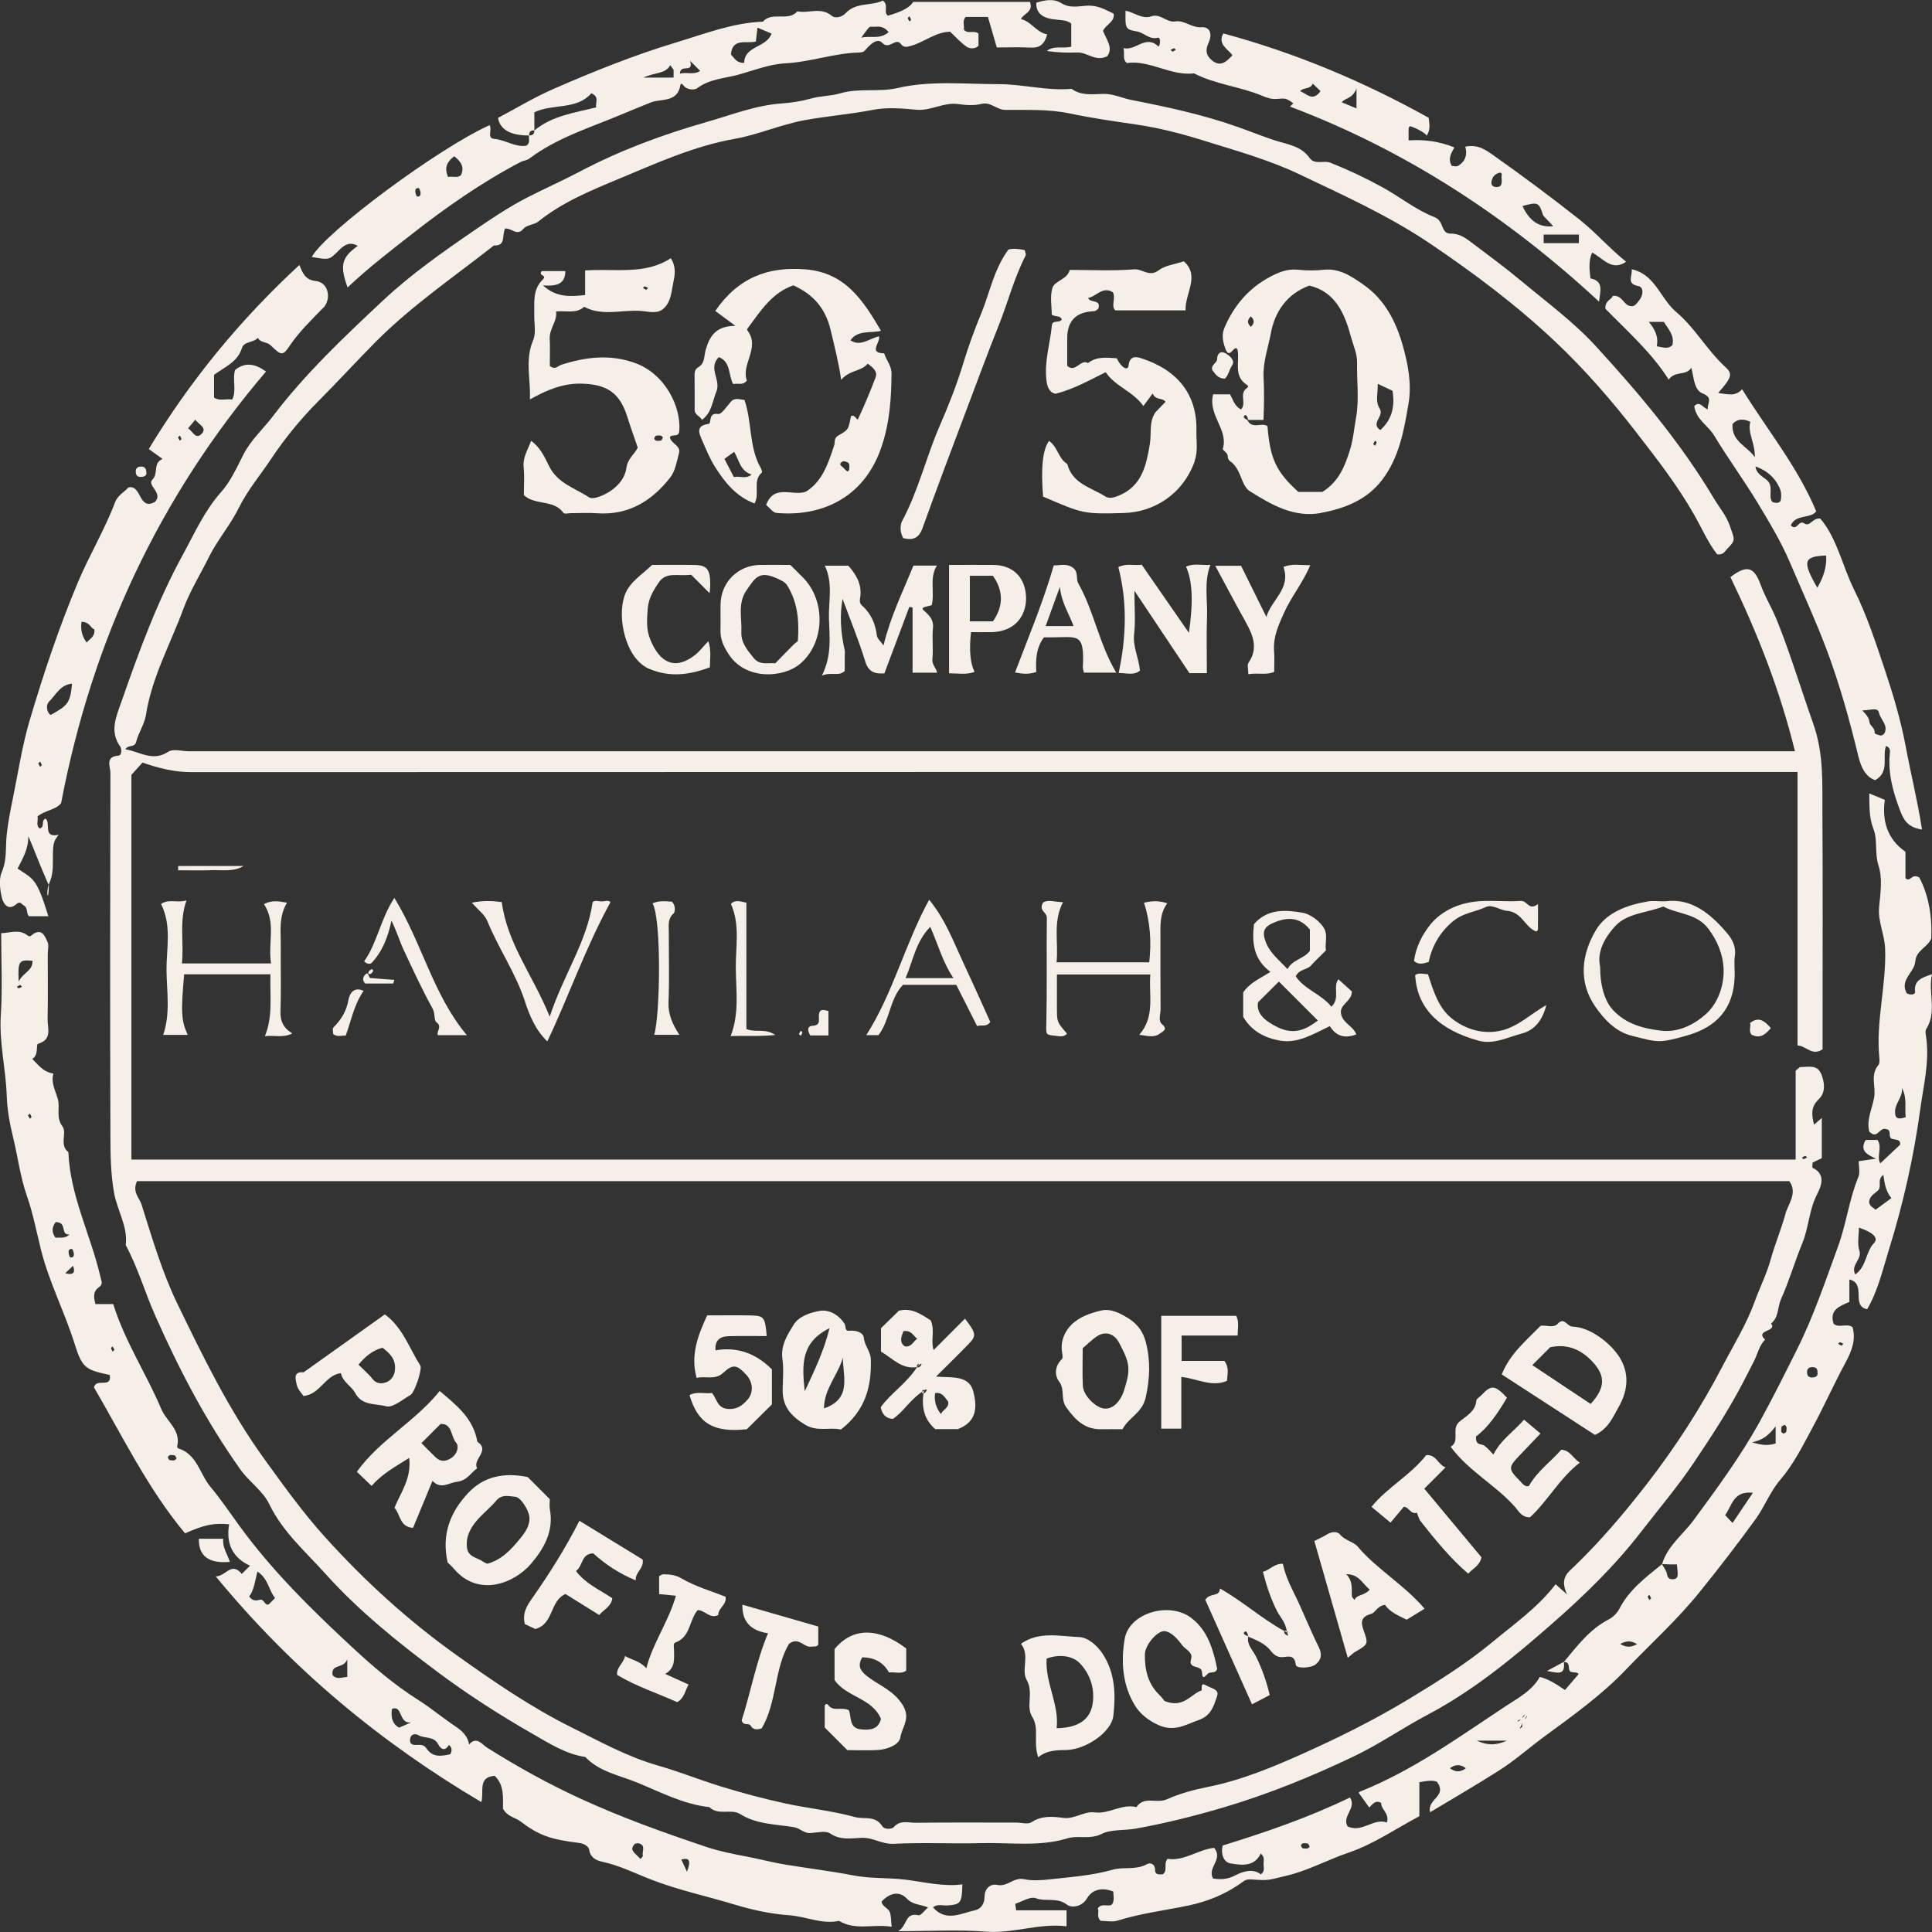 <svg xmlns="http://www.w3.org/2000/svg" fill="none" viewBox="0 0 164 164" height="164" width="164">
<rect x="0" y="0" width="164" height="164" fill="#333333" stroke="none"/>
<g clip-path="url(#clip0_3951_2042)">
<path fill="#F5EFE8" d="M154.562 91.114C154.259 90.354 153.468 90.578 152.836 90.578C152.73 90.578 152.625 90.732 152.427 90.886V98.429H11.155V65.773C11.507 65.386 11.845 65.013 12.095 64.732C13.501 65.22 14.818 65.545 16.246 65.545C60.89 65.527 105.539 65.531 150.183 65.531H152.585V88.742C153.328 88.777 153.815 89.677 154.711 89.071V87.432C154.711 81.356 154.737 75.28 154.698 69.204C154.68 66.595 154.843 64.02 153.912 61.41C152.994 58.84 151.47 53.907 150.477 51.846C150.121 51.117 149.731 50.396 149.454 49.636C148.892 48.094 148.281 47.936 146.889 48.986C149.182 53.735 151.101 58.599 152.366 63.77H16.022C15.438 63.77 14.704 63.541 14.291 63.809C12.952 64.688 11.889 63.809 10.642 63.603C10.914 63.168 11.419 63.511 11.56 62.97C11.757 62.188 12.267 61.472 12.39 60.69C12.886 57.483 14.472 54.662 15.569 51.675C16.123 50.172 17.006 48.762 17.726 47.303C18.451 45.836 19.562 44.558 20.286 43.086C21.029 41.583 22.105 40.327 23.014 38.956C24.182 37.199 25.548 35.534 27.037 34.04C28.684 32.392 30.252 30.666 31.894 29.014C34.969 25.925 38.539 23.5 41.93 20.833C42.988 20.895 42.571 19.963 42.883 19.397C43.48 19.366 43.88 20.082 44.438 19.414C44.71 19.089 45.343 19.089 45.698 18.804C47.749 17.152 50.191 16.154 52.545 15.175C55.725 13.852 58.896 12.402 62.357 11.787C64.36 11.432 66.27 10.579 68.273 10.206C70.183 9.85 72.138 9.709 74.057 9.332C75.256 9.094 76.547 9.195 77.777 9.314C79.02 9.433 80.096 8.659 81.335 8.835C81.98 8.927 82.678 8.976 83.302 8.822C84.106 8.62 84.576 9.318 85.323 9.327C87.167 9.349 88.994 9.244 90.87 9.643C92.688 10.03 94.568 10.294 96.421 10.566C98.41 10.856 100.334 11.357 102.232 11.95C104.946 12.802 107.721 13.567 110.273 14.784C114.072 16.594 117.928 18.329 121.438 20.706C125.171 23.232 128.763 25.925 132.04 29.023C134.543 31.386 136.792 33.978 138.904 36.707C140.648 38.96 142.383 41.184 143.801 43.679C144.451 44.817 144.996 46.087 145.765 47.057C146.292 47.123 146.415 46.798 146.603 46.605C147.363 45.827 147.258 45.849 146.836 44.628C146.529 43.745 145.949 43.086 145.497 42.326C142.677 37.594 139.15 33.407 135.443 29.365C133.559 27.314 131.306 25.662 129.172 23.882C127.819 22.753 126.405 21.712 125.004 20.653C124.446 20.232 123.906 19.814 123.146 19.832C122.272 19.849 122.61 18.76 121.785 18.439C120.212 17.833 118.846 16.717 117.349 15.895C115.926 15.113 114.459 14.419 112.943 13.817C112.342 13.575 111.608 14.037 111.147 13.387C110.436 12.38 109.289 12.262 108.24 11.924C107.146 11.568 106.079 11.133 104.994 10.751C102.087 9.727 99.074 9.077 96.065 8.492C95.257 8.334 94.484 7.943 93.628 7.97C92.719 7.996 91.774 8.132 90.957 7.539C88.871 7.732 86.829 7.139 84.773 7.144C81.91 7.148 79.038 6.814 76.161 7.478C74.606 7.838 72.915 7.447 71.295 7.93C70.522 8.159 69.665 8.132 68.84 8.365C68.058 8.585 67.175 8.725 66.398 8.778C64.144 8.927 62.08 9.762 59.99 10.355C56.292 11.41 52.655 12.75 49.225 14.56C47.727 15.351 46.173 16.031 44.67 16.809C43.151 17.596 41.71 18.566 40.322 19.515C37.613 21.365 34.89 23.276 32.487 25.53C29.206 28.605 25.917 31.707 23.194 35.296C22.355 36.404 21.288 37.344 20.647 38.613C20.093 39.707 19.566 40.876 18.767 41.772C17.357 43.349 16.527 45.252 15.543 47.044C13.36 51.029 11.792 55.299 10.303 59.583C9.895 60.756 9.258 62.078 10.211 63.383C10.325 63.541 10.365 64.117 10.053 64.143C8.889 64.231 9.377 65.083 9.372 65.602C9.346 75.926 9.337 86.246 9.372 96.571C9.377 98.121 9.403 99.664 9.68 101.241C9.943 102.748 10.87 104.105 10.672 105.687C11.7 107.602 12.302 109.707 13.176 111.675C15.192 116.227 17.493 120.642 20.396 124.728C21.152 125.791 22.32 126.564 22.847 127.662C23.989 130.035 25.926 131.704 27.608 133.576C30.423 136.708 33.699 139.353 37.086 141.884C39.694 143.834 42.422 145.587 45.228 147.191C46.607 147.982 48.022 148.896 49.682 149.142C50.872 150.398 52.55 150.688 54.056 151.303C56.063 152.12 58.005 153.162 60.214 153.399C60.969 154.141 62.072 153.513 62.818 153.983C64.241 154.879 65.857 154.844 67.399 155.103C67.917 155.191 68.229 155.617 68.747 155.6C69.331 155.578 70.069 155.367 70.473 155.639C71.365 156.241 72.283 156.03 73.174 156.004C74.119 155.978 74.87 156.562 75.849 156.514C78.331 156.386 80.825 156.523 83.311 156.457C85.74 156.391 88.195 156.786 90.602 156.052C91.528 155.767 92.508 156.18 93.527 155.67C94.322 155.275 95.424 155.398 96.395 155.226C98.973 154.765 101.498 154.128 103.993 153.386C107.761 152.261 111.393 150.78 114.946 149.08C117.111 148.043 119.083 146.668 121.178 145.561C125.109 143.483 128.491 140.689 131.767 137.816C134.473 135.443 137.082 132.913 139.317 130.017C140.815 128.075 142.409 126.204 143.779 124.165C145.268 121.947 146.735 119.711 147.969 117.334C148.281 116.732 148.593 116.13 148.9 115.524C149.203 114.917 149.331 114.219 149.832 113.714C148.931 112.861 150.881 113.072 150.341 112.347C151.004 111.82 150.877 110.963 151.184 110.278C151.878 108.74 152.344 107.097 152.989 105.538C153.538 104.211 153.556 102.752 154.219 101.43C154.487 100.889 155.124 99.721 153.872 99.136C153.815 99.11 153.863 98.86 153.863 98.684C154.144 98.552 154.443 98.412 154.645 98.315V94.901C154.386 95.121 154.237 95.253 153.986 95.468C153.784 94.646 153.688 93.979 154.377 93.32C155.023 92.7 154.869 91.839 154.584 91.123L154.562 91.114ZM151.558 103.051C151.202 104.343 150.67 105.603 150.306 106.913C149.963 108.152 149.375 109.307 148.936 110.52C148.25 112.418 147.157 114.17 146.217 115.976C144.368 119.526 142.207 122.865 139.739 126.041C137.846 128.48 135.869 130.808 133.652 132.948C133.089 133.488 132.373 133.949 133.019 135.342C132.4 134.789 132.246 134.652 132.048 134.481C130.551 136.44 128.522 137.868 126.651 139.415C124.486 141.207 122.074 142.719 119.654 144.186C116.743 145.952 113.69 147.472 110.607 148.856C108.033 150.007 105.381 151.114 102.552 151.681C101.366 151.918 100.128 152.248 99.052 152.735C98.182 153.131 97.106 152.424 96.469 153.399C95.231 153.087 94.15 154.01 92.921 153.847C92.003 153.728 91.23 154.444 90.246 154.313C89.363 154.194 88.423 154.106 87.558 154.682C87.255 154.884 86.702 154.712 86.262 154.712C83.408 154.712 80.557 154.695 77.702 154.726C77.092 154.73 76.416 154.471 75.867 155.099C75.726 155.262 75.094 155.341 74.883 155.007C74.29 154.075 73.341 154.458 72.551 154.238C70.623 153.702 68.629 153.513 66.683 153.091C64.799 152.683 62.959 152.191 61.127 151.624C59.379 151.084 57.679 150.394 55.923 149.893C53.288 149.146 50.916 147.828 48.496 146.624C45.044 144.902 41.877 142.727 38.733 140.482C34.617 137.548 30.924 134.169 27.568 130.452C25.715 128.401 24.077 126.116 22.434 123.845C19.443 119.706 17.243 115.185 15.042 110.638C13.742 107.945 12.912 105.076 12.012 102.238C11.832 101.671 11.195 101.175 11.634 100.265H151.887C152.616 101.267 151.786 102.203 151.553 103.046L151.558 103.051ZM153.099 98.394C153.064 98.403 153.003 98.306 152.954 98.258C153.051 98.209 153.147 98.144 153.248 98.121C153.284 98.113 153.345 98.209 153.393 98.258C153.297 98.306 153.2 98.372 153.099 98.394Z"></path>
<path fill="#F5EFE8" d="M164 82.696C163.122 82.999 162.441 83.21 162.564 84.216C162.59 84.436 162.129 84.489 161.852 84.313C161.233 83.166 162.507 82.542 162.577 81.637C162.652 80.658 163.583 80.46 163.934 79.678C164.026 77.815 163.715 75.966 162.915 74.481C162.234 74.098 162.186 74.946 161.747 74.546V72.306C160.21 71.238 159.744 69.674 159.995 67.899C159.507 67.697 159.112 67.535 158.673 67.35C158.695 68.448 158.642 69.38 159.033 70.377C159.397 71.308 159.116 72.416 159.463 73.488C159.806 74.546 159.63 75.816 159.511 76.976C159.388 78.219 159.977 79.309 160.021 80.53C160.135 83.641 159.222 86.685 159.529 89.796C159.551 90.002 159.56 90.279 159.446 90.411C158.738 91.25 159.243 92.23 159.094 93.126C158.936 94.088 158.431 95.002 158.664 96.017C158.69 96.122 158.857 96.193 158.958 96.272C159.463 96.443 159.599 95.674 160.131 95.85C160.609 95.916 160.236 96.54 160.596 96.667C160.912 96.777 161.347 96.68 161.295 97.168C160.706 97.721 160.153 98.244 159.617 98.749C159.257 98.209 159.81 97.418 159.375 96.764H158.369C157.856 97.647 158.422 97.989 159.252 98.354C158.655 98.442 158.251 98.504 157.777 98.569C157.777 99.044 157.908 99.527 157.755 99.896C156.964 101.794 156.74 103.846 156.037 105.77C154.948 108.758 153.934 111.776 152.502 114.627C151.5 116.63 150.499 118.634 149.423 120.598C147.789 123.572 145.782 126.3 143.771 129.033C142.87 130.259 141.557 131.203 141.087 132.767C141.496 132.798 141.9 132.798 142.343 132.798C142.37 133.048 142.396 133.246 142.405 133.444C142.422 133.725 142.44 134.024 142.049 134.055C141.742 134.081 141.566 133.984 141.504 133.615C141.456 133.312 141.215 133.044 141.083 132.772C139.734 133.874 138.307 134.924 137.468 136.554C137.279 136.923 136.924 137.279 136.555 137.468C134.925 138.307 133.871 139.735 132.742 141.088C133.173 141.058 133.151 141.356 133.186 141.651C133.248 142.152 133.836 141.813 133.999 142.108C133.63 142.538 133.269 142.96 132.843 143.461C132.136 142.978 131.508 142.556 130.709 142.345C130.041 143.535 128.834 144.155 127.801 144.836C123.818 147.468 119.931 150.297 115.447 152.081C115.35 152.12 115.293 152.252 115.342 152.195C115.649 152.621 115.939 153.03 116.233 153.438C116.558 153.087 116.791 152.788 117.248 153.043C117.204 153.596 117.955 153.886 117.731 154.703C116.584 154.299 115.614 155.622 114.388 155.033C113.892 154.15 115.188 153.491 114.595 152.581C111.103 154.277 107.427 155.534 103.791 156.658C103.593 157.449 103.922 158.091 104.454 158.179C105.389 158.328 106.47 158.499 107.023 157.335C107.392 157.665 107.252 157.976 107.256 158.249C107.256 158.521 107.392 158.838 107.028 159.11C106.334 158.556 105.446 158.89 104.884 159.18C104.16 159.558 103.589 159.554 102.965 159.457C102.456 158.512 103.861 157.862 103.066 156.856C101.713 156.997 100.484 158.02 99.1 157.788C98.744 158.271 99.153 158.802 98.7 159.101C98.406 159.119 98.055 159.163 98.05 158.75C98.05 158.205 97.651 158.082 97.348 158.249C96.417 158.767 95.371 158.447 94.458 158.71C92.692 159.215 90.891 159.33 89.1 159.532C88.375 159.615 87.615 159.664 86.912 159.514C86.052 159.334 85.516 160.182 84.668 160.006C83.983 159.866 83.575 160.397 83.575 160.999C83.575 161.632 83.236 162.054 82.797 162.146C81.598 162.401 80.316 163.183 79.2 161.909C79.582 161.583 80.035 161.781 80.447 161.746C81.554 161.654 81.655 161.531 81.69 159.958C80.052 160.169 78.471 159.76 76.868 159.558C75.397 159.374 73.93 159.488 72.423 159.193C70.522 158.824 68.576 158.596 66.648 158.275C65.55 158.095 64.483 157.805 63.398 157.599C62.256 157.383 61.079 157.151 59.998 156.79C56.344 155.569 52.712 154.264 49.203 152.647C46.476 151.391 43.862 149.937 41.319 148.333C40.959 148.105 40.437 147.331 39.818 148.091C39.725 147.393 39.224 146.927 38.715 146.584C37.613 145.851 36.585 144.985 35.487 144.291C33.449 143.004 31.631 141.44 29.905 139.836C26.479 136.66 23.132 133.374 20.352 129.56C19.531 128.435 18.745 127.267 17.862 126.208C16.957 125.127 16.738 123.449 15.143 122.953C15.095 122.935 15.025 122.834 15.038 122.786C15.385 121.393 14.138 120.664 13.69 119.605C12.429 116.609 10.598 113.876 9.614 110.699H8.099C7.958 110.124 7.875 109.641 8.389 109.276C8.771 109.004 8.617 108.788 8.512 108.331C7.686 104.799 5.951 101.5 5.806 97.8C5.002 97.194 5.718 96.175 5.297 95.608C4.726 94.839 5.108 94.066 4.919 93.332C4.73 92.603 4.295 91.931 4.537 91.131C3.65 90.995 3.241 90.38 2.736 89.884C3.307 89.585 3.035 88.662 3.228 88.605C4.471 88.232 4.027 87.274 4.041 86.518C4.08 84.691 4.054 82.859 4.054 81.027C4.054 80.662 4.168 80.24 4.027 79.942C3.808 79.471 3.562 78.769 2.784 79.309C2.631 79.419 2.569 79.581 2.306 79.383C1.599 78.847 0.839 79.199 0.101 79.212C0.101 81.633 0.215 83.913 0.07 86.171C-0.083 88.491 0.496 90.727 0.571 93.016C0.61 94.189 0.83 95.406 1.107 96.526C1.511 98.183 1.717 99.892 2.284 101.517C2.802 102.998 3.096 104.549 3.474 106.069C4.168 108.854 5.499 111.389 6.346 114.113C6.983 116.16 7.313 116.288 9.32 116.714C9.5 117.909 8.169 116.929 7.976 117.768C10.405 121.92 12.548 126.375 15.71 130.158C17.353 129.428 18.161 129.266 19.452 129.393C19.175 130.975 19.694 132.209 21.222 132.908C20.945 133.185 20.734 133.396 20.528 133.602C19.61 132.521 19.188 133.813 18.314 133.813C24.788 141.686 32.272 147.889 40.858 152.972C41.113 152.116 40.516 150.846 41.992 150.745C42.852 151.567 42.677 152.665 42.694 153.535C43.085 154.225 43.718 154.264 44.166 154.602C45.751 155.806 46.73 156.144 49.177 156.443C49.607 156.496 49.976 156.76 50.011 157.01C50.108 157.713 50.661 157.937 51.114 158.034C52.594 158.35 53.929 159.031 55.317 159.567C57.609 160.45 60.007 160.96 62.344 161.667C63.833 162.119 65.431 162.471 67.012 162.581C68.427 162.682 69.766 163.372 71.22 163.055C72.625 163.899 74.123 163.301 75.691 163.556C75.625 162.985 75.647 162.616 75.528 162.304C75.397 161.961 74.878 161.843 74.835 161.416C75.542 160.656 76.363 160.511 76.969 161.157C77.483 161.706 78.111 161.641 78.778 161.913C78.467 162.181 78.172 162.616 77.975 162.576C76.78 162.326 77.07 163.411 76.253 163.929C79.038 163.929 81.383 163.789 83.706 163.969C86.03 164.149 88.208 163.227 90.536 163.517V162.159H86.258C86.219 161.865 86.166 161.614 86.192 161.605C86.772 161.412 87.466 160.96 87.918 161.131C88.779 161.456 89.723 161.025 90.562 161.676C90.957 161.983 91.84 161.869 92.266 161.153C92.411 160.907 92.635 160.661 92.885 160.542C93.417 160.283 93.975 160.358 94.51 160.569C94.489 160.951 94.651 161.315 94.374 161.68C94.045 161.887 93.522 161.509 93.184 161.996C93.351 162.286 93.026 162.686 93.434 163.051C93.878 163.051 94.418 163.174 94.879 163.029C96.86 162.409 98.911 162.168 100.927 161.742C102.517 161.403 104.081 160.788 105.534 159.712C105.811 159.505 106.074 159.523 106.342 159.545C107.783 159.664 107.84 159.536 109.144 159.237C111.015 158.807 112.684 157.871 114.485 157.26C116.584 156.549 118.477 155.235 120.484 154.172V151.281C121.113 151.171 121.666 151.088 121.987 151.259C122.878 152.502 121.108 152.704 121.398 153.834C123.396 152.63 125.368 151.492 127.279 150.271C128.636 149.405 129.848 148.32 131.144 147.371C133.542 145.614 135.953 143.887 138.013 141.734C140.108 139.542 142.361 137.517 144.284 135.131C145.918 133.106 147.508 131.05 149.032 128.945C149.792 127.895 150.262 126.621 151.096 125.646C152.243 124.31 152.998 122.777 153.815 121.265C154.816 119.416 155.673 117.492 156.67 115.642C157.184 114.684 157.553 113.753 157.258 112.659C156.766 112.29 156.112 112.773 155.646 112.369C155.273 111.196 156.125 110.888 156.986 110.515V108.608C158.471 108.968 157.087 110.831 158.492 111.139C159.41 109.588 159.819 107.765 160.355 106.042C161.558 102.176 162.45 98.2 162.999 94.189C163.275 92.159 163.807 90.108 163.499 88.008C163.469 87.792 163.407 87.516 163.508 87.358C164.452 85.868 163.649 84.278 164 82.687V82.696ZM1.577 83.895C1.542 83.904 1.48 83.808 1.432 83.759C1.528 83.707 1.621 83.654 1.713 83.601C1.77 83.658 1.818 83.707 1.871 83.759C1.774 83.808 1.678 83.874 1.577 83.895ZM1.585 83.324C1.511 81.567 1.607 81.448 2.758 81.558C2.806 82.406 1.968 82.534 1.585 83.324ZM2.534 94.962C2.481 94.866 2.429 94.773 2.376 94.681C2.433 94.624 2.481 94.576 2.534 94.523C2.582 94.62 2.648 94.716 2.67 94.817C2.679 94.853 2.582 94.914 2.534 94.962ZM6.267 106.376C6.285 106.592 6.237 106.781 5.982 106.737C5.912 106.723 5.854 106.517 5.832 106.39C5.797 106.179 5.854 105.985 6.114 106.029C6.184 106.042 6.219 106.253 6.267 106.376ZM4.717 105.072C4.383 104.628 4.383 104.188 4.726 103.736C5.771 103.762 5.055 104.826 5.903 104.795C5.437 105.203 5.064 104.997 4.717 105.072ZM5.538 108.081C5.771 107.857 5.999 107.642 6.197 107.448C6.399 107.962 6.289 108.279 5.538 108.081ZM9.561 114.733C9.513 114.636 9.447 114.539 9.425 114.438C9.416 114.403 9.513 114.342 9.561 114.293C9.614 114.39 9.667 114.482 9.719 114.574C9.662 114.632 9.614 114.68 9.561 114.733ZM14.41 123.945C14.348 123.945 14.23 123.735 14.256 123.677C14.37 123.427 14.621 123.524 14.818 123.537C14.884 123.541 14.937 123.713 14.99 123.796C14.84 124.051 14.608 123.959 14.41 123.945ZM22.821 136.181C22.487 136.37 22.434 135.689 22.034 135.803C21.793 135.873 21.455 135.939 21.152 135.518C21.551 134.995 21.643 134.27 21.85 133.4C22.807 134.037 22.812 135.026 23.352 135.649C23.198 135.803 23.045 135.957 22.821 136.181ZM29.479 142.34C28.996 142.389 28.574 142.591 28.232 142.195C28.069 141.207 29.167 141.69 29.479 140.851V142.336V142.34ZM33.273 145.056C34.209 144.73 33.814 146.338 34.89 146.215C34.582 146.347 34.279 146.479 33.875 146.655C33.357 146.382 33.156 145.849 33.273 145.056ZM38.236 148.904C37.481 149.08 36.725 149.216 36.185 148.395C35.939 148.021 35.562 148.131 35.219 148.122C34.802 148.113 34.762 147.806 34.828 147.533C34.912 147.186 35.254 147.147 35.5 147.287C36.045 147.599 36.822 147.349 37.2 148.069C37.415 148.478 37.766 148.702 38.105 148.122C38.368 148.324 38.386 148.575 38.236 148.895V148.904ZM54.574 157.537C54.583 157.577 54.5 157.643 54.372 157.801C54.254 157.682 54.201 157.634 54.153 157.581C53.88 157.287 53.419 157.041 53.85 156.557C53.92 156.478 54.118 156.448 54.232 156.478C54.86 156.65 54.473 157.177 54.57 157.533L54.574 157.537ZM58.316 158.886C58.11 158.438 57.969 158.135 57.833 157.845C58.545 157.656 58.659 157.963 58.316 158.886ZM110.594 156.896C110.532 156.896 110.414 156.685 110.44 156.628C110.554 156.377 110.805 156.474 111.002 156.487C111.068 156.492 111.121 156.663 111.174 156.746C111.024 157.001 110.791 156.909 110.594 156.896ZM129.501 145.521C129.396 145.649 129.304 145.75 129.224 145.829C129.224 145.798 129.233 145.767 129.251 145.732C129.295 145.644 129.413 145.592 129.501 145.521ZM123.076 150.099C123.537 149.752 123.976 149.752 124.433 150.099C123.972 150.446 123.533 150.446 123.076 150.099ZM125.364 147.758H127.907C126.765 148.267 126.062 148.061 125.364 147.758ZM129.049 145.965C129.049 145.965 129.075 145.965 129.088 145.965C128.719 146.295 128.772 146.022 129.049 145.965ZM128.983 146.773C129.084 146.562 129.167 146.391 129.242 146.251C129.216 146.36 129.189 146.475 129.233 146.545C129.242 146.562 129.075 146.69 128.983 146.769V146.773ZM129.637 145.662C129.585 145.759 129.528 145.877 129.44 145.917C129.435 145.917 129.431 145.917 129.427 145.921C129.607 145.618 129.646 145.649 129.642 145.657L129.637 145.662ZM137.53 139.546C138.065 139.27 138.452 139.248 138.966 139.564C138.478 139.823 138.087 139.889 137.53 139.546ZM140.007 135.821C139.958 135.724 139.893 135.627 139.871 135.526C139.862 135.491 139.958 135.43 140.007 135.381C140.059 135.478 140.112 135.57 140.165 135.663L140.007 135.821ZM147.069 129.279C146.832 129.029 146.634 128.822 146.437 128.611C147.016 127.873 147.095 126.52 148.795 126.718C148.145 127.684 147.614 128.471 147.069 129.279ZM150.727 122.531C150.157 122.711 149.625 122.711 148.729 122.43C149.673 122.232 150.143 121.819 150.727 121.077V122.531ZM151.632 121.529C151.632 121.591 151.421 121.709 151.364 121.683C151.114 121.569 151.211 121.318 151.224 121.121C151.228 121.055 151.399 121.002 151.483 120.949C151.738 121.099 151.645 121.331 151.632 121.529ZM156.182 113.937C156.288 113.959 156.38 114.025 156.477 114.074C156.428 114.122 156.38 114.17 156.318 114.232C156.226 114.179 156.13 114.126 156.037 114.074C156.086 114.025 156.147 113.929 156.182 113.937ZM153.942 116.92C153.644 116.956 153.398 116.89 153.393 116.486C153.393 116.213 153.521 116.086 153.74 116.059C154.043 116.024 154.307 116.095 154.281 116.512C154.333 116.767 154.158 116.898 153.942 116.92ZM159.072 105.524C158.352 106.293 158.457 107.501 157.487 108.182C157.061 107.378 158.084 106.912 157.834 106.152C157.645 105.572 157.794 104.887 157.794 104.206C159.033 104.628 159.476 105.089 159.072 105.524ZM159.208 102.69C159.129 102.567 158.716 102.449 158.668 102.066C158.668 101.526 159.125 101.337 159.415 101.052C159.779 100.691 159.287 100.173 159.872 99.729C159.977 100.48 160.06 101.087 160.552 101.706C160.082 102.049 159.63 102.383 159.204 102.695L159.208 102.69ZM160.864 94.299C160.904 93.609 161.536 93.108 161.444 92.357C161.914 93.201 161.663 94.053 161.769 94.831C161.035 95.094 160.833 94.866 160.869 94.299H160.864Z"></path>
<path fill="#F5EFE8" d="M28.697 21.317C29.198 20.811 29.659 20.469 30.37 20.873C29 21.853 28.824 22.507 29.505 24.401C31.236 22.762 33.071 21.352 34.894 19.924C37.841 17.617 40.885 15.482 44.201 13.747C44.438 13.624 44.71 13.633 44.956 13.444C47.271 11.708 50.024 10.856 52.646 9.762C53.512 9.402 54.408 9.028 55.277 8.686C56.099 8.361 57.491 8.73 57.75 7.253C57.816 6.889 58.048 7.333 58.176 7.416C58.518 7.64 58.975 7.644 59.195 7.478C60.231 6.7 61.523 6.652 62.673 6.34C63.982 5.979 65.308 5.448 66.661 5.377C68.774 5.268 70.776 4.521 72.88 4.459C73.1 4.455 73.297 4.437 73.456 4.248C73.838 3.787 74.47 3.185 74.883 3.629C75.507 4.292 76.012 3.128 76.481 3.743C76.732 4.073 76.991 3.989 77.395 3.871C78.506 3.541 79.433 2.715 80.654 2.693C81.133 3.137 81.563 3.647 82.099 3.994C82.314 4.134 82.81 4.169 83.061 3.884V2.847C82.643 2.526 82.112 2.944 81.809 2.491C81.884 2.148 81.655 1.762 81.98 1.437H83.86C84.119 2.329 84.365 3.176 84.615 4.029C85.599 4.029 86.552 3.989 87.496 4.042C88.287 4.086 88.674 3.721 88.893 2.917C87.966 2.75 87.545 1.819 86.658 1.617C86.921 1.129 87.747 0.993 87.426 0.163H77.509C77.275 0.608 76.561 0.997 75.366 1.331C74.949 1.015 75.485 0.453 74.94 0.048C73.983 0.523 72.674 0.167 71.787 1.116C71.409 1.52 70.838 1.546 70.614 1.353C69.687 0.554 68.646 1.164 67.689 0.962C66.898 1.872 65.55 0.931 64.759 1.841C62.177 1.933 59.797 2.882 57.368 3.611C53.801 4.688 50.345 6.08 46.937 7.57C45.334 8.273 43.823 9.191 42.273 10.008C42.448 11.004 43.328 11.502 44.912 11.502C44.846 11.77 45.053 12.091 44.688 12.367C43.748 12.525 42.905 11.867 41.939 11.787C41.302 11.735 41.807 10.983 41.557 10.623C37.196 12.591 27.656 19.665 26.462 21.813C27.893 22.059 27.928 22.094 28.688 21.33L28.697 21.317ZM77.197 1.384C77.246 1.481 77.312 1.577 77.334 1.678C77.342 1.713 77.246 1.775 77.197 1.823C77.149 1.727 77.083 1.63 77.061 1.529C77.052 1.494 77.149 1.432 77.197 1.384ZM74.022 2.271C74.426 2.307 74.883 2.078 75.436 2.724C74.654 3.4 73.873 2.992 73.104 3.203C73.772 2.293 73.776 2.245 74.018 2.267L74.022 2.271ZM64.166 3.523C64.21 3.111 64.25 2.772 64.298 2.346C64.707 2.517 65.102 2.684 65.493 2.851C65.062 4.073 63.2 3.866 63.169 5.334C62.498 5.36 62.335 4.907 62.045 4.631C62.159 3.172 63.394 3.734 64.171 3.523H64.166ZM58.584 5.167C58.962 5.544 59.164 5.747 59.436 6.019C58.848 6.401 58.277 6.08 57.71 6.256C57.754 5.369 58.901 6.283 58.584 5.167ZM56.898 5.531C56.99 5.663 57.087 5.795 57.179 5.927V6.586H54.614C55.668 6.107 56.472 6.3 56.898 5.531ZM45.36 11.071V9.529C46.941 8.778 48.944 9.353 50.196 7.921C50.92 8.224 50.512 8.725 50.613 9.112C48.79 9.573 46.884 9.81 45.356 11.076C45.369 11.357 45.22 11.502 44.921 11.493C44.903 11.19 45.048 11.045 45.356 11.076L45.36 11.071ZM38.561 13.259C39.066 13.681 39.479 14.142 39.124 14.872C38.816 15.14 38.447 14.938 38.034 15.021C37.652 14.129 38.043 13.668 38.561 13.259ZM35.544 15.97C35.614 15.983 35.65 16.194 35.698 16.317C35.715 16.532 35.667 16.721 35.412 16.677C35.342 16.664 35.285 16.458 35.263 16.33C35.228 16.119 35.285 15.926 35.544 15.97Z"></path>
<path fill="#F5EFE8" d="M1.379 76.752C1.739 76.458 1.805 76.743 2.02 76.862C2.407 77.073 2.196 77.543 2.464 77.776H4.106C3.114 74.578 2.899 74.661 1.493 73.73C1.884 72.93 2.402 72.17 2.402 70.993C2.837 71.911 3.061 72.693 4.128 75.114C4.146 75.065 4.164 75.017 4.186 74.969C4.471 74.314 4.489 73.734 4.489 73.123C4.489 72.192 4.484 71.66 4.691 71.278C4.748 71.168 4.831 71.072 4.976 70.861C3.597 71.155 4.344 69.877 3.874 69.486C3.448 69.644 3.843 70.228 3.36 70.325C3.017 70.035 3.268 69.639 3.184 69.301C3.825 68.778 4.756 68.748 5.187 68.176C7.818 54.35 13.536 42.154 22.579 31.54C21.679 30.881 20.831 30.705 19.957 31.404C19.702 32.217 20.106 33.113 19.715 33.913C19.153 33.833 18.631 34.071 18.169 33.746V31.817C19.079 31.149 20.168 30.741 20.541 29.532C20.721 28.961 21.525 29.106 21.89 28.676C22.105 29.115 22.64 28.996 22.952 29.295C23.861 30.169 23.993 30.244 24.573 29.378C25.381 28.17 26.404 27.191 27.397 26.167C27.45 26.114 27.507 26.07 27.551 26.009C28.131 25.201 27.819 23.975 26.83 23.86C25.877 23.755 25.702 23.175 25.412 22.494C20.445 27.085 16.198 32.217 12.627 38.117C13.075 38.438 13.417 38.684 13.795 38.956C12.939 39.338 13.479 40.182 12.939 40.709C12.434 41.201 13.887 41.847 13.154 42.603C11.753 43.389 12.034 41.113 10.905 41.377C10.527 41.785 9.987 42.058 9.772 42.624C8.885 44.971 7.585 47.119 6.61 49.439C5.002 53.27 3.698 57.175 2.521 61.143C1.858 63.388 1.52 65.703 1.05 67.987C0.856 68.923 0.668 69.903 0.567 70.87C0.457 71.915 0.606 72.956 0.158 74.002C-0.11 74.621 -0.009 75.474 0.149 76.168C0.255 76.634 0.637 77.367 1.37 76.77L1.379 76.752ZM16.58 35.621C16.839 36.03 17.603 36.285 17.133 36.808C16.628 37.37 16.351 36.61 15.969 36.355C16.224 36.052 16.4 35.841 16.584 35.617L16.58 35.621ZM15.266 36.97C15.315 37.067 15.381 37.164 15.403 37.265C15.411 37.3 15.315 37.361 15.266 37.41C15.214 37.313 15.161 37.221 15.108 37.128L15.266 36.97ZM6.922 52.782C7.646 52.791 7.686 53.34 8.007 53.419C8.086 54.078 7.589 54.219 7.361 54.544C6.966 54.031 6.819 53.444 6.922 52.782ZM4.168 59.552C4.735 58.994 5.117 58.116 6.118 58.036C5.955 59.645 5.793 59.873 4.291 60.694C3.874 60.352 3.94 59.776 4.164 59.552H4.168ZM3.408 64.648C3.456 64.745 3.522 64.842 3.544 64.943C3.553 64.978 3.456 65.04 3.408 65.088C3.355 64.991 3.303 64.899 3.25 64.807C3.307 64.749 3.355 64.701 3.408 64.648Z"></path>
<path fill="#F5EFE8" d="M4.15 75.157C4.15 75.157 4.137 75.131 4.133 75.118C3.878 75.873 4.111 76.699 4.15 75.157Z"></path>
<path fill="#F5EFE8" d="M139.071 24.282C139.576 24.388 139.484 25.108 139.115 25.534C138.939 25.736 138.79 26.04 138.43 25.983C137.811 25.939 137.74 25.025 136.897 25.117C136.823 25.447 136.234 25.482 136.274 26.207C138.083 28.061 140.147 29.866 141.654 32.225C142.159 31.457 143.107 31.931 143.573 31.22C143.784 32.037 143.793 33.104 144.522 33.394C145.488 33.776 144.886 34.255 144.97 34.747C144.53 34.624 144.311 33.992 143.823 34.462C143.942 35.591 144.987 36.105 145.51 36.975C146.683 38.917 148.031 40.753 149.203 42.691C150.187 44.321 151.189 45.99 151.922 47.703C152.954 50.12 154.057 52.519 154.996 54.988C156.134 57.988 156.986 61.055 157.737 64.152C158.001 65.246 158.396 65.949 159.178 66.226C160.429 65.514 159.757 64.284 160.096 63.317C160.425 63.458 160.447 63.664 160.425 63.88C160.24 65.602 160.68 67.197 161.286 68.791C161.602 69.635 161.975 70.246 163.152 70.413C162.766 67.917 162.195 65.659 161.769 63.37C161.343 61.077 160.666 58.849 159.933 56.661C159.186 54.43 158.444 52.176 157.381 50.041C156.376 48.011 155.945 45.691 154.513 44.017C153.824 43.951 153.653 44.76 153.152 44.426C152.656 44.092 152.563 45.124 152.01 44.606C152.423 43.613 153.714 44.061 154.171 43.402C152.581 39.593 149.99 36.465 147.882 33.038C147.302 33.702 146.621 33.447 145.848 33.359C146.994 32.045 147.113 31.751 146.45 31.145C144.904 29.73 143.898 27.845 142.291 26.488C141.768 26.049 141.373 25.455 140.969 24.871C140.424 24.072 139.761 23.127 138.509 22.855C138.575 23.491 138.035 24.072 139.071 24.287V24.282ZM159.498 60.497C159.621 61.09 160.298 61.538 159.973 62.224C159.924 62.329 159.749 62.447 159.648 62.434C159.459 62.412 159.121 62.272 159.125 62.228C159.195 61.797 158.73 61.604 158.699 61.332C158.655 60.932 158.457 60.708 158.084 60.303C158.782 60.295 159.393 60.009 159.494 60.492L159.498 60.497ZM155.014 47.154C155.076 48.03 154.825 48.942 154.263 49.891C152.963 47.633 153.095 47.229 155.014 47.154ZM151.057 41.403C151.224 41.768 151.219 42.102 151.171 42.418C151.118 42.734 150.776 42.73 150.442 42.611C150.047 42.071 150.64 41.245 149.919 40.7C149.559 40.428 149.063 40.151 149.015 39.598C149.972 39.927 150.657 40.529 151.057 41.403ZM148.575 35.806C148.325 36.755 149.001 37.616 148.958 38.811C148.325 37.871 146.972 37.498 147.065 36.008C147.236 35.797 147.688 35.38 148.575 35.806ZM141.241 27.323C141.597 27.924 142.168 28.465 141.957 29.3C141.601 29.655 141.193 29.493 140.635 29.392C140.802 28.601 140.485 27.951 139.958 27.323H141.241Z"></path>
<path fill="#F5EFE8" d="M95.367 4.077C95.499 4.618 95.248 5.013 95.657 5.351C97.607 5.075 99.355 6.467 101.362 6.23C103.193 7.179 105.284 7.346 107.155 8.137C107.577 8.317 107.95 8.431 108.358 8.4C109.127 8.343 109.127 8.308 109.786 8.769C109.68 8.87 109.575 8.972 109.496 9.046C119.325 12.754 127.96 18.4 135.738 25.605C135.839 24.682 136.155 23.861 135.004 23.632C134.943 22.938 134.807 22.239 135.149 21.436C136.102 21.95 136.831 23.052 138.035 22.218C136.629 21.093 135.465 19.735 134.043 18.61C131.68 16.743 129.277 14.955 126.822 13.22C126.119 12.723 125.478 12.236 124.38 12.447C124.578 13.11 124.393 13.707 123.778 14.072C123.634 14.16 123.392 14.085 123.234 14.085C122.874 13.444 123.203 12.987 123.458 12.517C122.215 12.007 120.919 11.823 119.571 11.915C119.571 11.449 119.562 11.164 119.575 10.874C119.575 10.817 119.654 10.764 119.694 10.707C120.225 10.869 121.007 11.3 121.104 11.511C121.477 10.979 121.306 10.426 121.275 10C115.706 6.893 109.935 4.486 103.848 2.838C103.33 3.735 104.217 4.161 104.621 4.684C104.059 5.303 103.567 5.694 102.873 5.119C102.35 4.688 102.311 4.235 102.6 3.607C102.943 2.852 102.68 2.254 101.981 2.311C101.142 2.377 100.554 1.687 99.746 1.819C99.03 1.933 98.498 1.121 97.734 1.384C96.944 1.657 96.289 1.055 95.543 0.905C95.516 2.399 95.499 2.496 96.5 2.667C97.124 2.772 97.558 3.396 98.292 3.199C98.472 3.15 98.56 3.629 98.349 3.963C97.247 2.887 96.425 4.354 95.358 4.082L95.367 4.077ZM134.025 20.636H131.034V19.911H134.025V20.636ZM130.994 18.294L131.847 19.199C130.699 19.346 129.829 18.776 129.238 17.49C130.551 17.126 130.639 17.165 130.994 18.294ZM127.336 14.661C127.551 14.63 127.455 15.008 127.455 15.021C127.52 15.597 127.472 15.922 126.958 15.873C126.73 15.851 126.576 15.724 126.603 15.465C126.646 15.017 126.945 14.714 127.336 14.656V14.661ZM115.148 7.526V9.204C114.722 9.029 114.331 8.87 113.897 8.686C114.169 8.299 114.775 8.422 115.148 7.526ZM111.433 7.096C111.644 7.298 111.846 7.491 112.096 7.733C111.411 8.699 110.906 7.913 110.361 7.746C110.633 7.385 111.244 7.618 111.433 7.096ZM99.667 4.099C99.702 4.09 99.763 4.187 99.812 4.235C99.715 4.288 99.623 4.341 99.531 4.394C99.473 4.336 99.425 4.288 99.372 4.235C99.469 4.187 99.566 4.121 99.667 4.099Z"></path>
<path fill="#F5EFE8" d="M112.122 43.538C114.129 43.174 116.018 42.44 117.314 40.748C118.776 38.842 119.184 36.526 119.567 34.233C119.843 32.59 119.523 30.934 119.092 29.387C118.53 27.371 117.577 25.455 115.785 24.199C114.784 23.496 113.747 22.758 112.377 22.898C111.652 22.973 110.91 22.977 110.19 22.898C109.294 22.793 108.538 23.113 107.801 23.505C106 24.462 104.753 25.934 103.953 27.788C103.694 28.386 103.778 28.93 104.01 29.585C104.388 30.652 104.783 29.115 105.051 29.686C105.249 30.692 104.673 31.9 105.824 32.656C106 32.77 105.987 32.84 105.807 32.972C105.17 33.434 105.842 34.246 105.345 34.752C104.801 34.488 104.665 33.926 104.414 33.473H102.978C102.517 35.248 104.287 36.443 103.804 38.086C103.76 38.244 104.252 38.411 104.221 38.776C104.212 38.89 104.3 39.061 104.397 39.132C105.02 39.553 105.231 40.256 105.49 40.876C105.64 41.24 105.833 41.535 106.105 41.706C107.945 42.853 109.838 43.964 112.127 43.547L112.122 43.538ZM117.116 34.69C116.721 34.066 116.98 33.328 116.949 32.581C117.436 32.81 117.788 32.977 118.201 33.17C118.42 34.431 118.192 35.591 117.169 36.509C116.299 35.925 117.529 35.34 117.116 34.69ZM116.721 37.405C116.769 37.453 116.866 37.515 116.857 37.55C116.835 37.656 116.769 37.748 116.721 37.844L116.562 37.686C116.615 37.594 116.668 37.497 116.721 37.405ZM106.18 26.857C106.501 27.155 106.501 27.445 106.18 27.744C105.859 27.445 105.859 27.155 106.18 26.857ZM107.585 36.175C107.102 35.815 106.285 36.491 105.881 35.648C105.692 35.56 105.556 35.45 105.574 35.393C105.627 35.222 105.758 35.195 105.833 35.309C105.894 35.41 105.921 35.534 105.96 35.648H107.252C107.304 34.448 107.322 33.227 107.26 32.014C107.199 30.727 107.647 29.523 107.875 28.302C108.213 26.479 109.21 24.963 111.143 24.243C113.37 24.765 114.16 26.659 114.678 28.596C114.867 29.304 115.214 30.02 115.197 30.806C115.166 32.34 115.381 33.912 115.118 35.397C114.951 36.329 114.872 37.309 114.582 38.227C114.156 39.571 113.659 40.876 112.254 41.755H110.212C108.336 40.054 107.814 38.96 107.59 36.171L107.585 36.175Z"></path>
<path fill="#F5EFE8" d="M47.85 43.547C47.921 43.648 48.272 43.56 48.492 43.56C49.225 43.56 49.959 43.516 50.688 43.569C53.345 43.758 55.33 42.523 56.885 40.546C57.319 39.993 57.451 39.176 57.64 38.455C57.811 37.805 56.937 37.664 56.863 37.102C57.051 36.816 57.614 37.168 57.662 36.588C57.829 34.554 56.485 31.72 53.85 30.793C51.728 30.051 49.704 30.31 47.67 30.956C47.354 31.057 47.139 31.43 46.673 31.065C46.673 30.332 46.7 29.537 46.664 28.741C46.629 27.876 47.332 27.256 47.2 26.439C48.123 26.356 48.931 26.646 49.585 26.044C51.162 26.883 52.848 26.255 54.482 26.4C55.093 26.452 55.809 26.677 56.349 26.176C56.99 25.574 57.003 24.673 57.17 23.895C57.297 23.316 57.398 22.613 56.942 21.919C54.75 23.351 52.277 22.784 49.669 22.955V25.047C48.421 25.169 47.257 25.284 46.093 24.229C47.112 24.287 47.978 24.216 47.991 23.012H45.992C45.628 23.434 46.498 23.32 46.072 23.733C45.193 24.581 45.373 25.679 45.351 26.729C45.338 27.454 45.518 28.262 45.255 28.886C44.539 30.569 45.066 32.217 44.978 33.908C46.471 33.073 47.842 32.511 49.445 32.568C51.575 32.643 52.633 33.385 53.261 35.419C53.52 36.258 53.828 37.089 54.135 37.994C53.889 38.547 53.288 38.89 53.169 39.734C53.02 40.788 52.146 41.636 51.026 42.102C50.657 42.255 50.213 42.356 50.007 42.22C48.821 41.429 47.35 41.056 46.612 39.571C46.247 38.833 45.861 37.963 45.083 37.423C44.807 38.191 44.363 38.824 44.451 39.654C44.53 40.45 44.468 41.258 44.468 42.031C45.435 42.932 47.02 42.37 47.842 43.551L47.85 43.547ZM54.724 24.313C54.829 24.335 54.921 24.401 55.018 24.449L54.86 24.607C54.768 24.555 54.671 24.502 54.579 24.449C54.627 24.401 54.689 24.304 54.724 24.313ZM55.694 36.988C55.888 36.974 56.125 36.882 56.274 37.137C56.221 37.225 56.169 37.392 56.103 37.396C55.91 37.41 55.655 37.506 55.541 37.256C55.514 37.194 55.633 36.988 55.694 36.988Z"></path>
<path fill="#F5EFE8" d="M101.401 39.141C101.713 38.275 101.538 37.431 101.56 36.579C101.634 33.504 99.978 31.404 96.847 30.402C96.439 30.27 95.885 30.187 95.797 31.044C95.753 31.474 95.218 31.285 94.796 30.411C93.953 30.363 93.096 30.235 92.358 30.82C91.713 30.437 91.317 31.689 90.593 31.057C90.593 30.288 90.593 29.493 90.593 28.693C90.596 27.226 91.359 26.467 92.881 26.417C93 26.417 93.114 26.281 93.228 26.211C93.518 25.367 92.508 25.754 92.372 25.293C93.079 25.156 93.601 24.269 94.467 24.809C94.752 25.315 94.269 25.965 94.677 26.347H100.637C100.589 24.88 101.885 23.417 100.488 22.182C99.733 22.437 98.911 22.52 98.349 22.947C97.558 23.549 96.974 22.806 96.272 22.863C94.458 23.008 92.626 22.911 90.804 22.911C90.606 23.751 89.517 23.803 89.328 24.467C89.117 25.192 89.28 26.026 89.28 26.716C89.657 26.927 90.004 26.769 90.132 27.116C89.952 27.454 89.337 27.134 89.293 27.599C89.144 29.146 88.643 30.652 88.823 32.243C88.898 32.902 89.1 33.324 89.596 33.429C91.19 33.016 92.49 32.269 93.856 31.593C94.704 32.845 96.157 33.192 97.058 34.466C97.4 34 97.611 33.715 97.848 33.398C98.059 33.987 98.674 33.741 98.938 34.106C98.916 34.119 98.077 35.002 98.068 35.015C97.515 35.837 97.756 36.79 97.607 37.682C97.308 39.453 96.966 41.232 94.998 42.058C94.563 42.242 94.163 42.356 93.808 42.132C92.609 41.372 91.014 41.056 90.597 39.382C89.829 38.93 89.785 37.906 89.047 37.431C88.514 38.137 88.346 39.712 88.542 42.154C91.928 43.604 91.928 43.648 95.415 43.547C97.91 43.472 100.387 42.014 101.419 39.145L101.401 39.141Z"></path>
<path fill="#F5EFE8" d="M74.821 37.95C75.524 35.885 75.66 33.837 75.678 31.72C75.682 31.026 75.23 30.578 75.054 29.993C73.679 29.971 74.755 29.071 74.619 28.548C73.776 28.733 73.051 29.457 72.191 28.886C72.836 27.972 73.93 28.315 74.782 28.078C73.267 25.49 71.751 23.148 68.396 22.867C65.181 22.599 62.66 23.575 60.714 26.395C61.114 26.689 61.619 27.063 62.427 27.66C60.679 27.66 60.209 28.653 59.906 29.69C59.748 30.231 59.858 30.837 59.261 31.184C58.975 31.346 58.953 31.628 58.958 31.935C58.975 32.884 58.962 33.837 58.966 34.786C58.966 35.221 59.414 35.322 59.594 35.639C60.416 35.024 60.468 34.079 60.811 33.236C61.219 32.225 60.073 31.263 61.017 30.314C62.058 30.705 61.817 31.883 62.238 32.599C62.678 32.515 63.077 32.735 63.398 32.304C62.888 30.925 64.54 29.536 63.468 28.082C63.376 27.955 63.433 27.915 63.543 27.762C64.593 26.36 65.537 24.853 67.342 24.221C68.989 24.972 70.056 26.11 70.508 28.012C70.829 29.369 71.185 30.731 71.404 32.243C72.125 31.386 73.148 31.535 73.649 30.868C74.154 31.224 74.505 31.553 74.325 32.036C73.868 33.236 73.376 34.422 72.832 35.582C72.757 35.744 72.568 35.129 72.239 35.327C72.019 36.368 72.076 36.469 71.216 36.935C70.741 37.194 70.912 37.484 70.816 37.783C70.315 39.307 69.828 40.849 68.418 41.732C67.298 42.159 65.73 41.034 65.032 42.861C65.357 43.125 65.611 43.512 65.901 43.538C69.437 43.872 73.28 42.488 74.821 37.954V37.95ZM72.081 39.878C72.081 39.931 71.989 39.98 71.94 40.028C71.839 39.94 71.721 39.865 71.646 39.76C71.527 39.589 71.084 39.452 71.497 39.184C71.611 39.11 71.936 39.197 72.041 39.321C72.142 39.435 72.09 39.69 72.081 39.878Z"></path>
<path fill="#F5EFE8" d="M79.552 57.109C79.451 56.661 79.095 56.424 79.147 55.941C79.24 55.075 79.103 54.183 79.196 53.313C79.27 52.615 78.893 52.237 78.458 51.859C78.295 51.719 78.256 51.644 78.436 51.543C78.634 51.49 78.831 51.442 79.09 51.372C79.367 50.273 78.862 49.065 79.53 48.011H77.536C76.653 50.203 75.612 52.264 74.997 54.79C74.738 54.416 74.466 54.201 74.435 53.955C74.308 52.949 73.943 52.079 73.174 51.402C72.893 51.156 73.012 50.849 73.038 50.585C73.144 49.505 72.621 48.705 72.01 48.02H70.017C70.724 49.505 70.328 51.016 70.364 52.479C70.403 54.012 70.645 55.576 69.771 57.351C70.605 57 71.18 57.456 71.707 56.956V55.655C71.707 55.51 71.734 55.356 71.707 55.216C71.341 53.608 71.28 52.148 71.523 50.836C72.208 52.699 72.911 54.386 73.438 56.121C73.706 57.013 74.202 57.219 75.072 57.162C75.77 55.304 76.477 53.41 77.189 51.521C77.281 51.534 77.373 51.552 77.465 51.565V57.101H79.552V57.109Z"></path>
<path fill="#F5EFE8" d="M84.804 27.551C85.577 25.609 86.096 23.557 87.066 21.686C87.114 21.589 87.022 21.422 86.983 21.229C86.447 21.106 85.907 21.08 85.595 21.189C84.326 22.942 84.022 24.858 83.293 26.606C82.731 27.951 82.213 29.379 81.778 30.806C81.234 32.612 80.535 34.383 79.78 36.118C78.62 38.785 77.962 41.645 76.578 44.228C76.385 44.593 76.394 45.217 76.675 45.682C77.483 45.88 77.997 45.704 78.313 44.821C79.521 41.447 80.794 38.099 82.055 34.747C82.96 32.344 83.856 29.937 84.804 27.551Z"></path>
<path fill="#F5EFE8" d="M105.53 84.243V86.312C106.237 87.547 107.405 88.113 108.644 88.333C110.141 88.601 111.441 87.797 112.886 87.103C113.444 88.017 114.208 88.153 115.135 87.806C114.872 87.107 114.063 86.892 113.857 86.154C113.607 85.249 114.744 85.069 114.757 84.164C114.428 83.865 114.024 83.496 113.611 83.127C113.102 83.786 113.804 84.7 113.018 85.455C112.144 84.37 110.73 83.992 109.992 82.876C110.308 82.231 110.941 82.345 111.283 81.963C111.67 81.528 112.105 81.128 112.553 80.68C112.438 80.025 112.79 79.313 112.294 78.641C111.846 78.035 111.13 77.578 110.589 77.481C109.144 77.231 107.585 77.112 106.443 78.452C106.272 79.968 106.373 81.409 107.84 82.503C106.97 83.052 106.092 83.417 105.53 84.243ZM107.454 79.99C107.093 79.054 107.291 78.637 108.275 78.259C109.39 77.829 110.365 77.881 111.191 78.914V80.706C110.682 81.418 109.724 81.427 109.294 82.266C108.604 81.51 107.823 80.943 107.454 79.986V79.99ZM106.79 85.082C107.585 84.291 108.134 83.742 108.56 83.32C109.562 84.322 110.673 85.433 111.868 86.628C110.985 87.292 109.957 87.92 108.477 87.208C107.313 86.646 106.624 85.991 106.79 85.086V85.082Z"></path>
<path fill="#F5EFE8" d="M100.677 48.103C101.23 49.329 101.3 51.068 100.923 53.718C99.566 51.758 98.239 49.847 96.917 47.94C96.267 48.024 95.604 47.795 94.932 48.142C95.71 51.13 95.6 54.122 94.959 57.127C95.688 57.136 96.254 57.346 96.764 56.929C96.68 55.866 96.144 54.908 96.272 53.805C96.395 52.751 96.298 51.666 96.298 50.146C98.046 52.764 99.517 54.974 100.967 57.14H102.447C102.447 55.418 102.403 53.885 102.46 52.351C102.517 50.901 102.183 49.421 102.745 47.949C102.051 48.002 101.358 47.795 100.677 48.098V48.103Z"></path>
<path fill="#F5EFE8" d="M67.895 56.371C70.008 54.605 70.139 51.051 68.185 49.048C67.829 48.683 67.465 48.323 67.091 47.954C66.231 47.954 65.357 47.94 64.483 47.954C62.642 47.993 61.206 49.425 61.167 51.262C61.149 51.991 61.18 52.72 61.158 53.45C61.136 54.258 61.4 54.851 61.883 55.576C63.336 57.76 66.49 57.54 67.895 56.367V56.371ZM63.358 50.124C64.153 48.96 64.483 48.34 66.257 49.241C66.591 49.408 66.714 49.5 66.911 49.838C67.724 51.249 67.847 52.742 67.728 54.416C67.641 54.491 67.46 54.618 67.311 54.772C66.797 55.286 66.296 55.809 65.809 56.305C65.146 56.239 64.496 56.499 63.969 55.844C63.433 55.181 62.888 54.539 62.932 53.652C62.989 52.47 62.603 51.222 63.358 50.12V50.124Z"></path>
<path fill="#F5EFE8" d="M146.603 79.208C145.194 77.556 143.569 76.203 141.351 76.511C140.723 76.511 140.275 76.449 139.849 76.524C138.096 76.831 136.344 77.455 135.448 78.989C134.258 81.023 133.955 83.338 135.417 85.447C136.173 86.536 137.134 87.573 138.505 87.92C140.797 88.504 140.837 88.562 143.173 87.907C145.672 87.209 147.17 85.666 147.249 82.877C147.267 82.292 147.183 81.699 147.267 81.124C147.381 80.346 147.025 79.696 146.603 79.208ZM144.772 86.115C143.793 86.976 142.471 87.665 140.999 87.49C139.471 87.305 138.022 86.923 136.915 85.732C136.243 85.007 135.83 83.742 135.83 82.064C135.536 80.79 136.238 79.568 137.095 78.628C138.118 77.499 139.805 77.499 141.184 76.95C142.44 77.613 144.017 77.521 145.014 78.835C145.8 79.872 146.261 81.049 146.309 82.222C146.366 83.645 145.835 85.183 144.776 86.11L144.772 86.115Z"></path>
<path fill="#F5EFE8" d="M24.801 87.718C24.006 87.217 23.782 86.629 23.809 85.816C23.875 83.993 23.818 82.161 23.835 80.337C23.848 79.09 23.642 77.824 24.362 76.625C23.607 76.484 23.058 76.41 22.403 76.744C23.462 78.338 22.724 80.047 23.009 81.783H15.442C15.635 79.977 15.179 78.246 15.833 76.432C15.073 76.673 14.335 76.273 13.672 76.735C14.599 78.602 14.12 80.5 14.133 82.341C14.151 84.164 14.48 86.027 13.852 87.846H15.934C15.385 86.624 15.35 85.957 15.631 82.705H22.957C22.9 84.564 23.181 86.251 22.487 87.951C23.352 87.872 24.046 88.114 24.801 87.727V87.718Z"></path>
<path fill="#F5EFE8" d="M92.003 57.096H94.752C93.276 54.609 92.872 51.886 91.533 49.526C91.309 49.131 91.577 48.551 91.063 48.182C90.523 47.795 89.978 48.006 89.451 47.997C88.516 51.196 87.312 54.06 86.161 57.083C86.737 57.188 87.272 57.276 87.966 57.043C87.914 56.055 87.931 55.005 88.617 54.104C88.814 54.104 89.034 54.104 89.249 54.104C91.515 54.091 92.064 53.682 91.919 56.639C91.915 56.771 91.972 56.907 92.007 57.096H92.003ZM88.761 53.146C89.144 52.096 89.482 51.156 89.969 49.816C90.118 51.218 90.738 52.066 91.133 53.146H88.761Z"></path>
<path fill="#F5EFE8" d="M84.145 53.661C86.416 53.617 87.229 51.956 87.084 50.453C86.934 48.911 85.902 47.962 84.312 47.954C83.087 47.945 81.857 47.954 80.562 47.954V57.153C81.322 57.153 82.02 57.298 82.727 57.035C82.358 56.303 82.257 55.178 82.424 53.661C82.995 53.661 83.57 53.669 84.145 53.661ZM82.327 48.876H84.286C85.188 50.165 85.188 51.454 84.286 52.742H82.327V48.876Z"></path>
<path fill="#F5EFE8" d="M97.111 76.624C97.651 78.307 97.747 79.977 97.554 81.686H89.688C89.868 79.968 89.35 78.294 90.233 76.581C89.57 76.581 88.977 76.326 88.546 76.616C88.133 77.31 88.867 77.415 88.862 77.903C88.827 80.829 88.884 83.759 88.823 86.685C88.801 87.81 88.695 87.836 89.556 87.92C89.89 87.951 90.285 88.078 90.575 87.744C89.732 86.76 89.728 86.76 89.719 85.701C89.715 84.7 89.719 83.693 89.719 82.722H97.646C97.501 84.489 98.077 86.272 96.707 87.841C97.4 87.924 97.971 88.118 98.468 87.727C98.67 87.564 99.183 87.401 98.648 86.945C98.292 86.646 98.516 86.119 98.516 85.697C98.498 83.65 98.511 81.598 98.507 79.546C98.507 78.571 98.419 77.587 99.087 76.673C98.353 76.444 97.813 76.466 97.119 76.624H97.111Z"></path>
<path fill="#F5EFE8" d="M55.115 56.775C56.858 57.518 58.518 57.294 60.258 56.648C60.266 55.923 60.394 55.224 60.13 54.429C59.691 54.886 59.379 55.303 58.984 55.611C57.486 56.775 56.23 56.441 55.378 54.688C54.873 53.652 54.882 53.032 54.983 51.697C55.049 50.796 55.448 50.137 55.923 49.443C56.56 48.511 57.486 48.929 58.672 48.788C59.098 49.214 59.687 49.803 60.231 50.348C60.24 50.286 60.271 50.08 60.28 49.878C60.293 49.658 60.293 49.438 60.28 49.219C60.214 48.274 59.924 47.975 58.971 47.958C57.728 47.936 56.489 47.953 55.356 47.953C54.618 48.661 53.771 49.21 53.288 49.988C52.326 51.534 52.818 54.636 54.105 56.037C54.377 56.336 54.675 56.591 55.106 56.775H55.115Z"></path>
<path fill="#F5EFE8" d="M50.306 76.594C49.805 79.986 47.846 82.71 46.664 86.299C45.237 82.771 43.072 80.144 42.593 76.576C41.846 76.471 40.972 76.427 40.055 76.629C40.555 77.209 41.144 77.631 41.372 78.193C42.312 80.513 43.766 82.573 44.552 84.985C44.93 86.145 45.448 87.441 46.462 88.399C48.312 84.489 49.717 80.403 51.821 76.585C51.658 76.37 51.338 76.519 51.07 76.519C50.797 76.519 50.486 76.374 50.301 76.594H50.306Z"></path>
<path fill="#F5EFE8" d="M111.226 47.976C110.396 47.984 109.693 47.822 108.947 48.125C109.601 49.979 107.915 50.919 107.498 52.369C106.76 50.88 106.044 49.425 105.35 48.028H103.158C104.107 49.786 104.897 51.284 105.723 52.764C106.351 53.898 106.839 55.005 105.982 56.257C105.855 56.446 105.965 56.798 105.965 57.233C106.764 57.087 107.462 57.334 108.161 57.035C108.161 56.407 108.196 55.822 108.152 55.242C108.068 54.083 108.503 53.125 108.973 52.07C109.601 50.669 110.589 49.478 111.226 47.976Z"></path>
<path fill="#F5EFE8" d="M73.534 87.868H74.571C75.55 86.589 75.52 84.766 76.648 83.602H81.177C81.791 84.819 82.362 85.952 82.942 87.099C83.324 86.971 83.724 87.213 84.062 86.752C83.315 85.082 82.534 83.356 81.743 81.66C80.926 79.911 80.241 78.035 78.871 76.374C76.815 80.14 75.823 84.274 73.539 87.863L73.534 87.868ZM80.935 83.026H76.872C77.522 81.519 77.72 79.955 78.963 78.677C79.622 80.135 80.004 81.655 80.935 83.026Z"></path>
<path fill="#F5EFE8" d="M64.043 42.743C64.535 41.913 63.85 40.823 64.667 40.116C64.715 40.076 64.645 39.843 64.579 39.729C63.556 37.937 63.85 35.837 63.196 33.952C62.796 33.917 62.379 33.71 62.019 34.123C61.681 34.505 61.25 35.191 60.952 35.142C60.064 35.006 60.451 35.942 60.13 35.986C59.054 36.14 59.327 36.75 59.59 37.352C59.941 38.156 60.271 38.982 60.745 39.712C61.558 40.977 62.498 42.15 64.048 42.739L64.043 42.743ZM62.317 38.354C62.735 39.008 62.809 39.984 63.797 40.278C63.354 40.696 62.818 40.388 62.291 40.493C62.054 40.032 61.812 39.562 61.496 38.951C61.768 38.754 62.045 38.552 62.317 38.354Z"></path>
<path fill="#F5EFE8" d="M37.178 87.872H39.629C36.761 84.454 35.843 80.082 33.475 76.221C32.276 78.057 32.022 80.052 30.911 81.598C31.135 81.853 31.433 81.853 31.543 81.739C32.465 80.768 32.926 79.555 33.23 78.154C33.678 79.054 33.919 79.898 34.292 80.689C35.065 82.345 35.834 84.01 36.717 85.605C36.954 86.031 36.822 86.607 37.042 86.765C37.591 87.16 37.002 87.56 37.178 87.876V87.872Z"></path>
<path fill="#F5EFE8" d="M89.403 1.63C89.978 1.727 90.553 1.665 90.935 2.008V3.963C90.198 4.147 89.482 3.836 88.867 4.323C89.728 4.464 90.584 4.49 91.436 4.455C92.293 4.415 92.973 5.272 93.984 4.776C94.537 4.051 93.887 3.322 93.632 2.614C93.896 2.052 94.638 1.872 94.537 1.16C93.861 0.835 93.232 0.466 92.402 0.479C91.647 0.492 90.861 0.751 90.092 0.268C89.416 -0.158 88.652 0.022 87.962 0.229C87.923 1.384 88.915 1.555 89.403 1.639V1.63Z"></path>
<path fill="#F5EFE8" d="M125.531 88.346C126.787 88.689 127.999 88.039 129.198 87.727C130.327 87.433 130.964 86.514 131.262 85.315C129.998 86.027 128.921 87.094 127.538 87.454C125.979 87.863 124.402 87.397 123.199 86.422C122.088 85.517 121.653 84.05 121.214 82.701C120.814 82.679 120.458 82.556 120.129 82.762C120.274 85.579 122.162 87.433 125.531 88.346Z"></path>
<path fill="#F5EFE8" d="M123.361 78.189C124.187 77.494 125.228 77.415 126.146 76.989C126.677 76.743 127.367 77.275 127.911 77.314C129.194 77.406 129.44 78.72 130.41 79.072C130.463 79.014 130.551 78.962 130.551 78.905C130.56 78.325 130.555 77.74 130.555 76.739C129.76 77.349 129.672 76.431 129.075 76.475C127.775 76.572 126.444 76.379 125.158 76.541C123.717 76.721 122.329 77.358 121.42 78.478C120.726 79.331 120.186 80.407 120.028 81.571C120.405 81.923 120.814 81.8 121.279 81.655C121.556 80.28 122.241 79.124 123.357 78.184L123.361 78.189Z"></path>
<path fill="#F5EFE8" d="M57.666 87.841C57.082 86.931 56.705 86.105 56.748 85.06C56.832 83.092 56.766 81.115 56.775 79.138C56.775 78.58 56.652 78.008 57.183 77.534C57.319 77.411 57.359 76.84 57.038 76.541C56.542 76.515 56.046 76.414 55.391 76.677C56.16 78.039 56.041 86.092 55.536 87.841H57.671H57.666Z"></path>
<path fill="#F5EFE8" d="M65.814 87.854C64.909 87.252 64.149 87.683 63.358 87.349V76.625C62.818 76.519 62.401 76.344 62.045 76.73C62.844 78.51 62.436 80.39 62.458 82.222C62.48 84.102 62.77 86.009 62.023 87.947C63.319 87.903 64.443 87.995 65.818 87.854H65.814Z"></path>
<path fill="#F5EFE8" d="M18.947 130.619H16.878C16.849 132.089 17.727 132.744 19.513 132.583C19.307 131.937 18.872 131.366 18.947 130.619Z"></path>
<path fill="#F5EFE8" d="M29.571 84.915C29.404 85.859 28.943 86.571 28.297 87.226C28.201 87.327 28.284 87.604 28.284 87.779C28.636 88.052 29 87.88 29.343 87.911C29.817 86.659 30.032 85.302 30.867 84.111C30.041 83.729 29.677 84.313 29.571 84.91V84.915Z"></path>
<path fill="#F5EFE8" d="M68.976 87.076C68.475 87.112 68.554 87.52 68.782 87.894H70.324V85.824C69.907 85.706 69.564 85.605 69.511 86.163C69.476 86.54 69.709 87.024 68.976 87.076Z"></path>
<path fill="#F5EFE8" d="M103.988 32.142C104.309 31.795 104.344 31.369 104.59 31.017C104.88 30.596 104.353 30.156 103.98 29.963C103.633 29.783 103.321 29.976 103.316 30.486C103.316 30.82 102.763 30.951 102.908 31.413C103.149 31.703 103.321 32.129 103.988 32.142Z"></path>
<path fill="#F5EFE8" d="M17.897 73.866C18.828 73.826 19.795 74.037 20.686 73.51H15.13C15.126 73.633 15.121 73.756 15.113 73.874C16.039 73.874 16.971 73.905 17.897 73.866Z"></path>
<path fill="#F5EFE8" d="M148.681 87.828C149.449 88.219 149.893 87.762 150.319 87.27C149.836 86.725 149.335 86.229 148.562 86.835C148.637 87.178 148.422 87.551 148.681 87.828Z"></path>
<path fill="#F5EFE8" d="M33.379 83.487C33.41 83.382 33.445 83.281 33.475 83.175C32.799 83.127 32.118 83.083 31.442 83.022C31.258 83.004 31.319 82.314 30.937 82.811C30.753 83.052 30.823 83.329 31.012 83.487H33.37H33.379Z"></path>
<path fill="#F5EFE8" d="M12.073 40.476C12.293 40.45 12.464 40.322 12.425 40.129C12.425 39.668 12.179 39.571 11.871 39.615C11.652 39.646 11.52 39.769 11.524 40.041C11.524 40.445 11.775 40.511 12.073 40.476Z"></path>
<path fill="#F5EFE8" d="M132.751 141.066C132.316 141.299 131.89 141.532 131.311 141.844C132.136 141.958 132.901 142.332 132.751 141.066Z"></path>
<path fill="#F5EFE8" d="M67.816 87.775C67.873 87.832 67.922 87.881 67.974 87.933C68.023 87.837 68.088 87.74 68.11 87.639C68.119 87.604 68.023 87.543 67.974 87.494C67.922 87.591 67.869 87.683 67.816 87.775Z"></path>
<path fill="#F5EFE8" d="M31.49 82.652C31.578 82.608 31.635 82.49 31.688 82.397C31.697 82.38 31.605 82.31 31.552 82.257C31.468 82.327 31.345 82.38 31.301 82.468C31.214 82.652 31.301 82.745 31.486 82.652H31.49Z"></path>
<path fill="#F5EFE8" d="M71.382 121.349C73.486 119.706 73.987 117.672 73.921 115.387C73.899 114.702 73.39 114.241 73.328 113.555C73.284 113.107 72.665 112.901 72.09 112.962C71.677 113.006 71.817 112.571 71.69 112.369C71.211 111.622 70.394 111.143 69.595 111.275C68.791 111.407 67.803 111.737 67.364 112.457C66.85 113.301 66.257 114.192 66.415 115.343C66.534 116.2 66.45 117.088 66.437 117.962C66.411 119.377 67.135 120.198 68.321 120.927C69.38 121.573 70.416 121.121 71.387 121.349H71.382ZM68.312 118.102C68.062 115.8 67.987 113.951 70.416 112.743C69.933 114.684 69.195 116.209 68.312 118.102ZM71.545 115.247C71.558 116.877 72.322 118.74 69.946 119.552C69.959 117.861 71.172 116.661 71.545 115.247Z"></path>
<path fill="#F5EFE8" d="M40.503 124.635C40.072 123.88 41.658 123.142 40.52 122.382C40.186 120.422 38.785 119.302 37.323 118.076C35.215 120.699 32.233 122.224 30.291 124.934C30.757 125.382 31.152 125.756 31.547 126.134C32.413 125.128 33.502 124.534 34.736 123.757C34.938 125.505 34.025 126.678 33.484 127.988C33.994 128.541 33.923 129.644 35.065 129.688C35.614 128.357 36.155 127.047 36.712 125.703C37.437 126.463 38.069 125.87 38.777 125.787C39.664 125.677 39.949 125.031 40.507 124.631L40.503 124.635ZM38.311 123.761C37.841 124.073 37.406 124.108 36.989 123.713C36.572 123.317 36.176 122.904 35.773 122.5C36.348 121.925 36.849 121.424 37.398 120.875C38.412 120.818 38.254 121.947 38.724 122.474C38.987 122.773 38.821 123.423 38.315 123.761H38.311Z"></path>
<path fill="#F5EFE8" d="M109.224 138.462C109.127 138.418 109.061 138.422 109.03 138.462C109.101 138.501 109.166 138.541 109.237 138.58C109.237 138.536 109.228 138.501 109.219 138.457L109.224 138.462Z"></path>
<path fill="#F5EFE8" d="M109.742 135.021C109.373 134.292 109.07 133.554 108.899 132.746C108.178 132.706 107.805 133.268 107.203 133.427C107.515 134.644 107.88 135.72 108.402 136.757C108.653 137.258 109.136 137.71 109.224 138.461C109.224 138.461 109.224 138.461 109.228 138.461C109.316 138.505 109.368 138.624 109.237 138.58C109.386 138.76 109.316 138.852 109.298 138.844C109.202 138.791 109.083 138.734 109.043 138.646C109.004 138.562 109.004 138.501 109.03 138.461C107.041 137.359 105.504 135.94 103.558 134.841C103.523 135.601 102.759 135.149 102.311 135.795C103.589 138.659 104.924 141.647 106.277 144.674C106.817 144.388 107.282 144.146 107.783 143.883C107.498 142.71 107.129 141.633 106.602 140.588C106.342 140.069 105.824 139.608 105.956 138.927C106.698 139.243 107.379 139.511 107.853 140.113C108.121 140.452 108.42 140.72 108.938 140.662C109.395 140.61 109.896 140.469 109.992 141.313C110.032 141.664 111.292 141.616 111.696 141.273C112.197 140.847 112.236 140.403 111.925 139.775C111.147 138.211 110.524 136.572 109.737 135.017L109.742 135.021ZM105.578 138.642C105.631 138.47 105.763 138.444 105.837 138.558C105.899 138.659 105.925 138.782 105.965 138.896C105.701 138.808 105.561 138.699 105.578 138.642Z"></path>
<path fill="#F5EFE8" d="M79.459 116.85C80.478 115.831 81.37 114.975 82.226 114.083C82.903 113.384 82.867 113.186 81.914 111.934C81.014 112.835 80.131 113.718 79.253 114.597C78.976 113.819 79.393 112.923 79.002 112.079C78.186 111.565 77.391 110.981 76.302 111.262C75.814 111.741 75.296 112.246 74.782 112.747V114.729C75.752 115.291 76.543 116.262 77.847 116.047C76.921 117.47 75.603 118.27 74.76 119.456C74.887 120.058 75.181 120.396 75.783 120.449C76.675 119.873 77.211 118.854 78.273 118.147C78.278 118.12 78.282 118.089 78.3 118.054C78.344 117.966 78.462 117.914 78.418 118.045C78.599 117.896 78.691 117.966 78.682 117.984C78.629 118.081 78.572 118.199 78.484 118.243C78.449 118.261 78.418 118.265 78.392 118.27C78.216 119.544 78.489 120.528 79.385 121.31H81.304C83.047 120.66 82.903 119.254 82.626 118.138C82.27 116.697 80.742 116.96 79.464 116.855L79.459 116.85ZM76.811 114.289C76.323 113.951 76.49 113.503 76.688 112.998C77.382 112.896 77.527 113.41 77.861 113.635C77.522 113.859 77.382 114.373 76.811 114.289ZM77.861 115.858C77.904 115.77 78.023 115.717 77.979 115.849C77.935 115.919 77.891 115.981 77.847 116.047C77.817 116.011 77.817 115.945 77.861 115.858ZM78.045 116.042C77.953 116.086 77.883 116.086 77.847 116.051C78.155 115.699 78.247 115.77 78.238 115.787C78.186 115.884 78.129 116.003 78.041 116.042H78.045ZM79.872 120.036C79.451 119.506 79.285 118.912 79.376 118.256C79.978 118.147 80.201 118.617 80.487 118.981C80.584 119.526 80.03 119.64 79.872 120.036Z"></path>
<path fill="#F5EFE8" d="M78.273 118.146C78.26 118.234 78.304 118.283 78.392 118.269C78.401 118.195 78.41 118.124 78.423 118.045C78.37 118.076 78.326 118.111 78.278 118.146H78.273Z"></path>
<path fill="#F5EFE8" d="M133.476 112.607C133.015 112.598 132.795 111.763 132.233 112.365C131.864 112.76 131.271 112.466 130.779 112.536C129.549 113.793 128.166 114.931 127.477 116.67C130.098 118.371 132.734 120.08 135.391 121.806C136.546 121.27 136.928 120.255 137.394 119.447C138.109 118.204 138.377 116.763 137.543 115.326C136.831 114.096 135.013 112.646 133.476 112.611V112.607ZM135.022 119.175C133.432 118.116 131.833 117.053 130.072 115.88C130.612 115.339 131.074 114.878 131.587 114.364C133.067 114.039 134.271 114.562 135.285 115.708C136.287 116.842 136.243 117.852 135.026 119.17L135.022 119.175Z"></path>
<path fill="#F5EFE8" d="M97.264 118.59C97.611 116.96 97.677 115.519 97.255 113.894C97.001 112.914 96.43 112.312 95.793 111.912C95.156 111.517 94.317 111.051 93.478 111.244C92.561 111.455 91.612 111.789 90.944 112.457C90.365 113.037 90.022 113.836 90.149 114.737C90.18 114.952 90.246 115.269 90.136 115.374C89.526 115.976 89.495 116.732 89.916 117.294C90.422 117.966 89.991 118.739 90.523 119.478C91.326 120.598 92.121 121.354 93.527 121.323C94.102 121.31 94.677 121.323 95.284 121.323C95.811 120.312 96.97 119.948 97.264 118.59ZM93.698 119.565C92.965 119.46 91.959 118.436 91.919 117.646C91.871 116.626 91.906 115.603 91.906 114.443C92.372 114.052 92.723 113.687 93.14 113.419C93.843 112.971 94.581 113.208 94.98 113.955C95.938 115.743 95.986 116.213 95.42 118.01C95.095 119.038 94.405 119.662 93.698 119.561V119.565Z"></path>
<path fill="#F5EFE8" d="M91.603 138.962C89.947 138.9 88.177 138.452 86.662 139.537C87.453 140.486 86.662 141.756 87.15 142.604C87.76 143.676 87.075 144.858 87.597 145.688C88.269 146.76 87.672 147.806 88.129 149.168C88.902 148.54 89.732 148.575 90.567 148.548C92.196 148.496 94.344 147.024 94.506 145.662C94.721 143.847 94.66 142.002 93.601 140.385C93.127 139.665 92.341 138.993 91.603 138.962ZM89.692 146.699C89.93 144.669 88.704 142.854 88.845 140.79C89.873 140.412 90.984 140.522 91.629 141.154C92.24 141.752 92.727 142.692 92.789 143.689C92.907 145.666 91.928 146.659 89.692 146.703V146.699Z"></path>
<path fill="#F5EFE8" d="M45.088 132.728C46.173 131.463 47.02 129.969 46.678 128.128C46.625 127.847 46.669 127.544 46.669 127.254C46.05 126.634 45.426 126.01 44.794 125.378C42.782 124.978 41.087 125.312 39.756 126.718C38.223 128.343 37.463 130.25 37.995 132.631C38.096 132.732 38.32 132.926 38.509 133.145C40.604 135.636 43.656 134.406 45.092 132.728H45.088ZM41.363 132.741C41.24 132.68 41.109 132.636 41.003 132.557C40.516 132.214 39.756 132.188 39.646 131.406C39.519 130.505 39.901 129.754 40.446 129.108C40.959 128.493 41.614 127.996 42.128 127.381C42.606 126.81 43.208 127.017 43.744 127.056C44.218 127.096 44.859 128.194 44.93 128.69C45.035 129.468 44.578 130.07 44.179 130.566C43.432 131.489 42.606 132.403 41.372 132.737L41.363 132.741Z"></path>
<path fill="#F5EFE8" d="M132.532 123.058C131.649 124.073 130.476 124.895 129.774 126.151C129.427 126.221 129.26 125.958 129.062 125.756C127.999 124.67 127.999 124.583 129.053 123.48C129.593 122.918 130.134 122.351 130.766 121.687C130.226 121.235 129.804 120.875 129.369 120.51C128.539 121.481 127.376 122.228 126.774 123.471C126.519 123.216 126.286 122.918 125.992 122.711C125.746 122.535 125.228 122.729 125.298 121.933C126.361 121.138 127.165 119.912 127.92 118.647C126.906 117.562 126.589 117.531 125.764 118.419C125.614 118.577 125.333 118.722 125.32 118.889C125.245 119.825 124.442 120.211 123.875 120.69C123.155 121.305 123.981 122.338 123.137 122.808C124.714 124.93 126.985 126.072 128.61 127.926C128.921 128.282 129.167 128.809 129.875 128.796C131.39 127.408 132.382 125.483 134.1 124.161C133.502 123.765 133.296 123.111 132.523 123.058H132.532Z"></path>
<path fill="#F5EFE8" d="M73.789 142.424C73.135 141.949 72.704 141.501 73.192 140.684C74.237 140.693 74.994 141.122 75.463 141.971C75.95 141.901 76.473 142.147 76.925 141.813V139.933C74.672 138.206 72.419 138.048 70.842 139.986V142.608C71.83 144.071 74.04 144.124 74.782 145.917C74.545 146.835 73.829 146.866 73.091 146.8C71.997 146.699 72.309 145.635 72.041 145.161C71.439 144.906 70.912 145.236 70.451 144.893C70.315 144.792 70.219 144.48 70.008 144.761V146.642C70.689 147.323 71.308 147.942 71.927 148.561C72.805 148.561 73.684 148.61 74.558 148.548C75.344 148.491 76.345 148.1 76.433 147.468C76.552 146.615 77.351 145.882 76.622 144.726C75.875 143.54 74.769 143.131 73.789 142.424Z"></path>
<path fill="#F5EFE8" d="M102.666 143.206C102.166 142.991 101.972 142.701 102.008 143.483C101.059 143.817 100.466 145.047 98.845 144.388C98.876 144.423 98.67 144.12 98.41 143.869C97.431 142.925 97.168 141.721 97.185 140.438C97.198 139.687 98.064 138.633 98.683 138.479C99.122 138.369 99.737 138.804 100.334 139.634C100.615 140.025 101.292 140.24 101.107 140.834C100.822 141.743 102.012 141.273 102.038 141.967C102.065 142.784 102.403 142.099 102.627 142.011C102.868 141.919 103.211 142.037 103.321 141.664C102.882 139.441 102.254 138.206 101.116 137.336C99.271 135.926 95.854 136.902 95.472 139.111C95.138 141.044 95.279 143.092 96.373 144.823C96.785 145.477 97.453 146.027 98.301 146.418C99.662 147.046 100.602 146.418 101.757 146.005C102.811 145.631 103.022 144.832 103.303 144.019C103.479 143.518 103.132 143.399 102.658 143.197L102.666 143.206Z"></path>
<path fill="#F5EFE8" d="M65.524 119.205V116.24C64.133 114.849 62.537 114.31 60.736 114.623C60.662 113.78 61.114 113.441 61.852 113.424C62.928 113.393 64.004 113.415 65.084 113.415C64.944 111.798 64.865 111.684 63.701 111.662C62.467 111.64 61.233 111.658 60.029 111.658C59.234 113.375 58.597 115.045 59.133 116.965C59.911 116.771 60.684 117.198 61.417 116.512C62.238 115.748 62.585 115.871 63.354 116.706C63.92 117.325 63.982 118.195 63.468 118.797C63.038 119.293 62.585 119.645 61.817 119.601C60.868 119.548 60.859 118.726 60.433 118.243C59.801 118.331 59.138 118.085 58.532 118.428C59.221 120.818 60.574 121.635 63.394 121.323C64.18 120.541 64.852 119.878 65.528 119.21L65.524 119.205Z"></path>
<path fill="#F5EFE8" d="M115.298 131.331C114.894 130.856 114.191 130.786 113.76 130.268C113.497 129.947 113.001 130.017 112.597 130.277C112.315 130.457 111.999 130.589 111.569 130.808C112.504 134.081 113.449 137.376 114.406 140.724C114.709 140.478 114.858 140.324 115.038 140.219C116.15 139.573 116.172 139.573 115.741 138.365C115.486 137.657 115.561 137.222 116.387 136.998C116.76 136.897 116.901 136.313 117.573 136.23C117.968 136.836 118.71 137.148 119.408 137.49C119.887 137.196 120.353 136.911 120.928 136.559C119.184 134.512 116.936 133.255 115.289 131.331H115.298ZM114.981 135.808C114.902 135.702 114.766 135.601 114.757 135.492C114.718 134.89 114.876 134.257 114.279 133.624C115.359 133.624 115.631 134.411 116.273 134.938C115.75 135.505 115.175 135.329 114.981 135.812V135.808Z"></path>
<path fill="#F5EFE8" d="M32.768 119.372C33.326 119.535 34.174 118.796 34.855 118.405C35.197 118.208 35.865 116.213 35.676 115.914C34.736 114.425 34.165 112.659 32.667 111.574C30.291 113.265 28.034 114.878 25.772 116.49C24.837 116.402 25.113 117.136 25.183 117.527C25.258 117.922 25.614 118.269 25.759 118.502C27.195 118.361 27.581 116.74 28.939 116.56C29.079 117.307 29.83 117.645 30.146 118.243C30.739 119.359 31.903 119.126 32.764 119.372H32.768ZM32.461 114.399C33.036 114.842 33.66 115.356 33.515 116.376C33.445 116.881 33.129 117.202 32.795 117.329C32.461 117.456 31.978 117.509 31.635 117.07C31.284 116.622 30.836 116.248 30.432 115.844C30.963 115.194 31.574 114.645 32.461 114.403V114.399Z"></path>
<path fill="#F5EFE8" d="M48.891 133.356C49.502 132.93 49.317 131.876 50.367 131.863C51.382 132.79 52.567 133.58 53.964 134.151C53.916 133.431 54.68 133.163 54.552 132.381C52.84 131.331 51.039 130.228 49.185 129.095C47.956 131.502 46.572 133.686 45.092 135.786C44.578 136.515 44.363 137.099 44.548 137.859C44.947 138.048 45.294 138.211 45.444 138.281C47.029 137.846 46.642 135.9 48.004 135.311C48.988 135.922 49.914 136.502 50.863 137.091C51.228 136.647 51.886 136.379 51.979 135.672C50.898 134.938 49.686 134.433 48.891 133.352V133.356Z"></path>
<path fill="#F5EFE8" d="M57.904 134.011C57.341 133.686 56.863 133.637 56.305 133.633C56.182 133.633 56.063 133.743 55.949 133.795V135.315C56.344 135.355 56.687 135.39 57.377 135.456C56.735 137.697 55.413 139.458 54.864 141.616C54.337 140.996 53.683 140.939 53.059 140.574C52.932 141.194 52.304 141.541 52.387 142.178C54.043 143.171 55.831 143.738 57.482 144.489C58.092 144.155 58.158 143.505 58.448 142.991C57.89 142.736 57.337 142.485 56.467 142.094C57.385 141.558 57.205 140.759 57.214 139.994C57.214 139.788 57.104 139.507 57.368 139.41C58.624 138.936 58.488 137.534 59.221 136.677C59.832 136.669 60.271 137.468 60.978 137.086C60.938 136.51 61.703 136.247 61.593 135.54C60.381 135.061 59.059 134.683 57.908 134.019L57.904 134.011Z"></path>
<path fill="#F5EFE8" d="M100.277 116.881C101.665 117.035 102.851 117.773 104.151 117.215C104.182 116.674 104.37 116.112 103.936 115.523H100.303V113.371H105.06C105.06 112.72 105.205 112.22 104.937 111.697H98.573V121.274H100.277V116.881Z"></path>
<path fill="#F5EFE8" d="M122.711 124.557C122.07 124.354 121.951 123.458 121.064 123.515C119.76 125.207 117.761 126.257 116.418 127.909C116.962 128.361 117.375 128.704 118.034 129.249C118.337 128.888 118.75 128.401 119.163 127.909C119.589 127.904 119.738 128.572 120.274 128.414C120.3 128.405 120.419 128.919 120.581 129.121C121.82 130.698 123.085 132.249 124.63 133.585C125.017 133.15 125.641 132.873 125.755 132.192C124.117 130.224 122.509 128.295 120.902 126.367C121.521 125.747 122.088 125.18 122.711 124.557Z"></path>
<path fill="#F5EFE8" d="M65.19 138.646C64.171 141.097 63.714 143.689 62.954 146.044C63.13 146.567 63.56 146.189 63.74 146.51C63.894 146.787 64.166 146.87 64.658 146.716C65.958 144.511 65.721 141.638 66.977 139.533C67.834 138.901 68.22 139.894 68.888 139.775C69.09 139.74 69.327 139.828 69.459 139.608V138.07C67.298 137.451 65.177 136.84 63.02 136.216C62.976 137.616 63.701 138.425 65.194 138.641L65.19 138.646Z"></path>
</g>
<defs>
<clipPath id="clip0_3951_2042">
<rect fill="white" height="164" width="164"></rect>
</clipPath>
</defs>
</svg>
